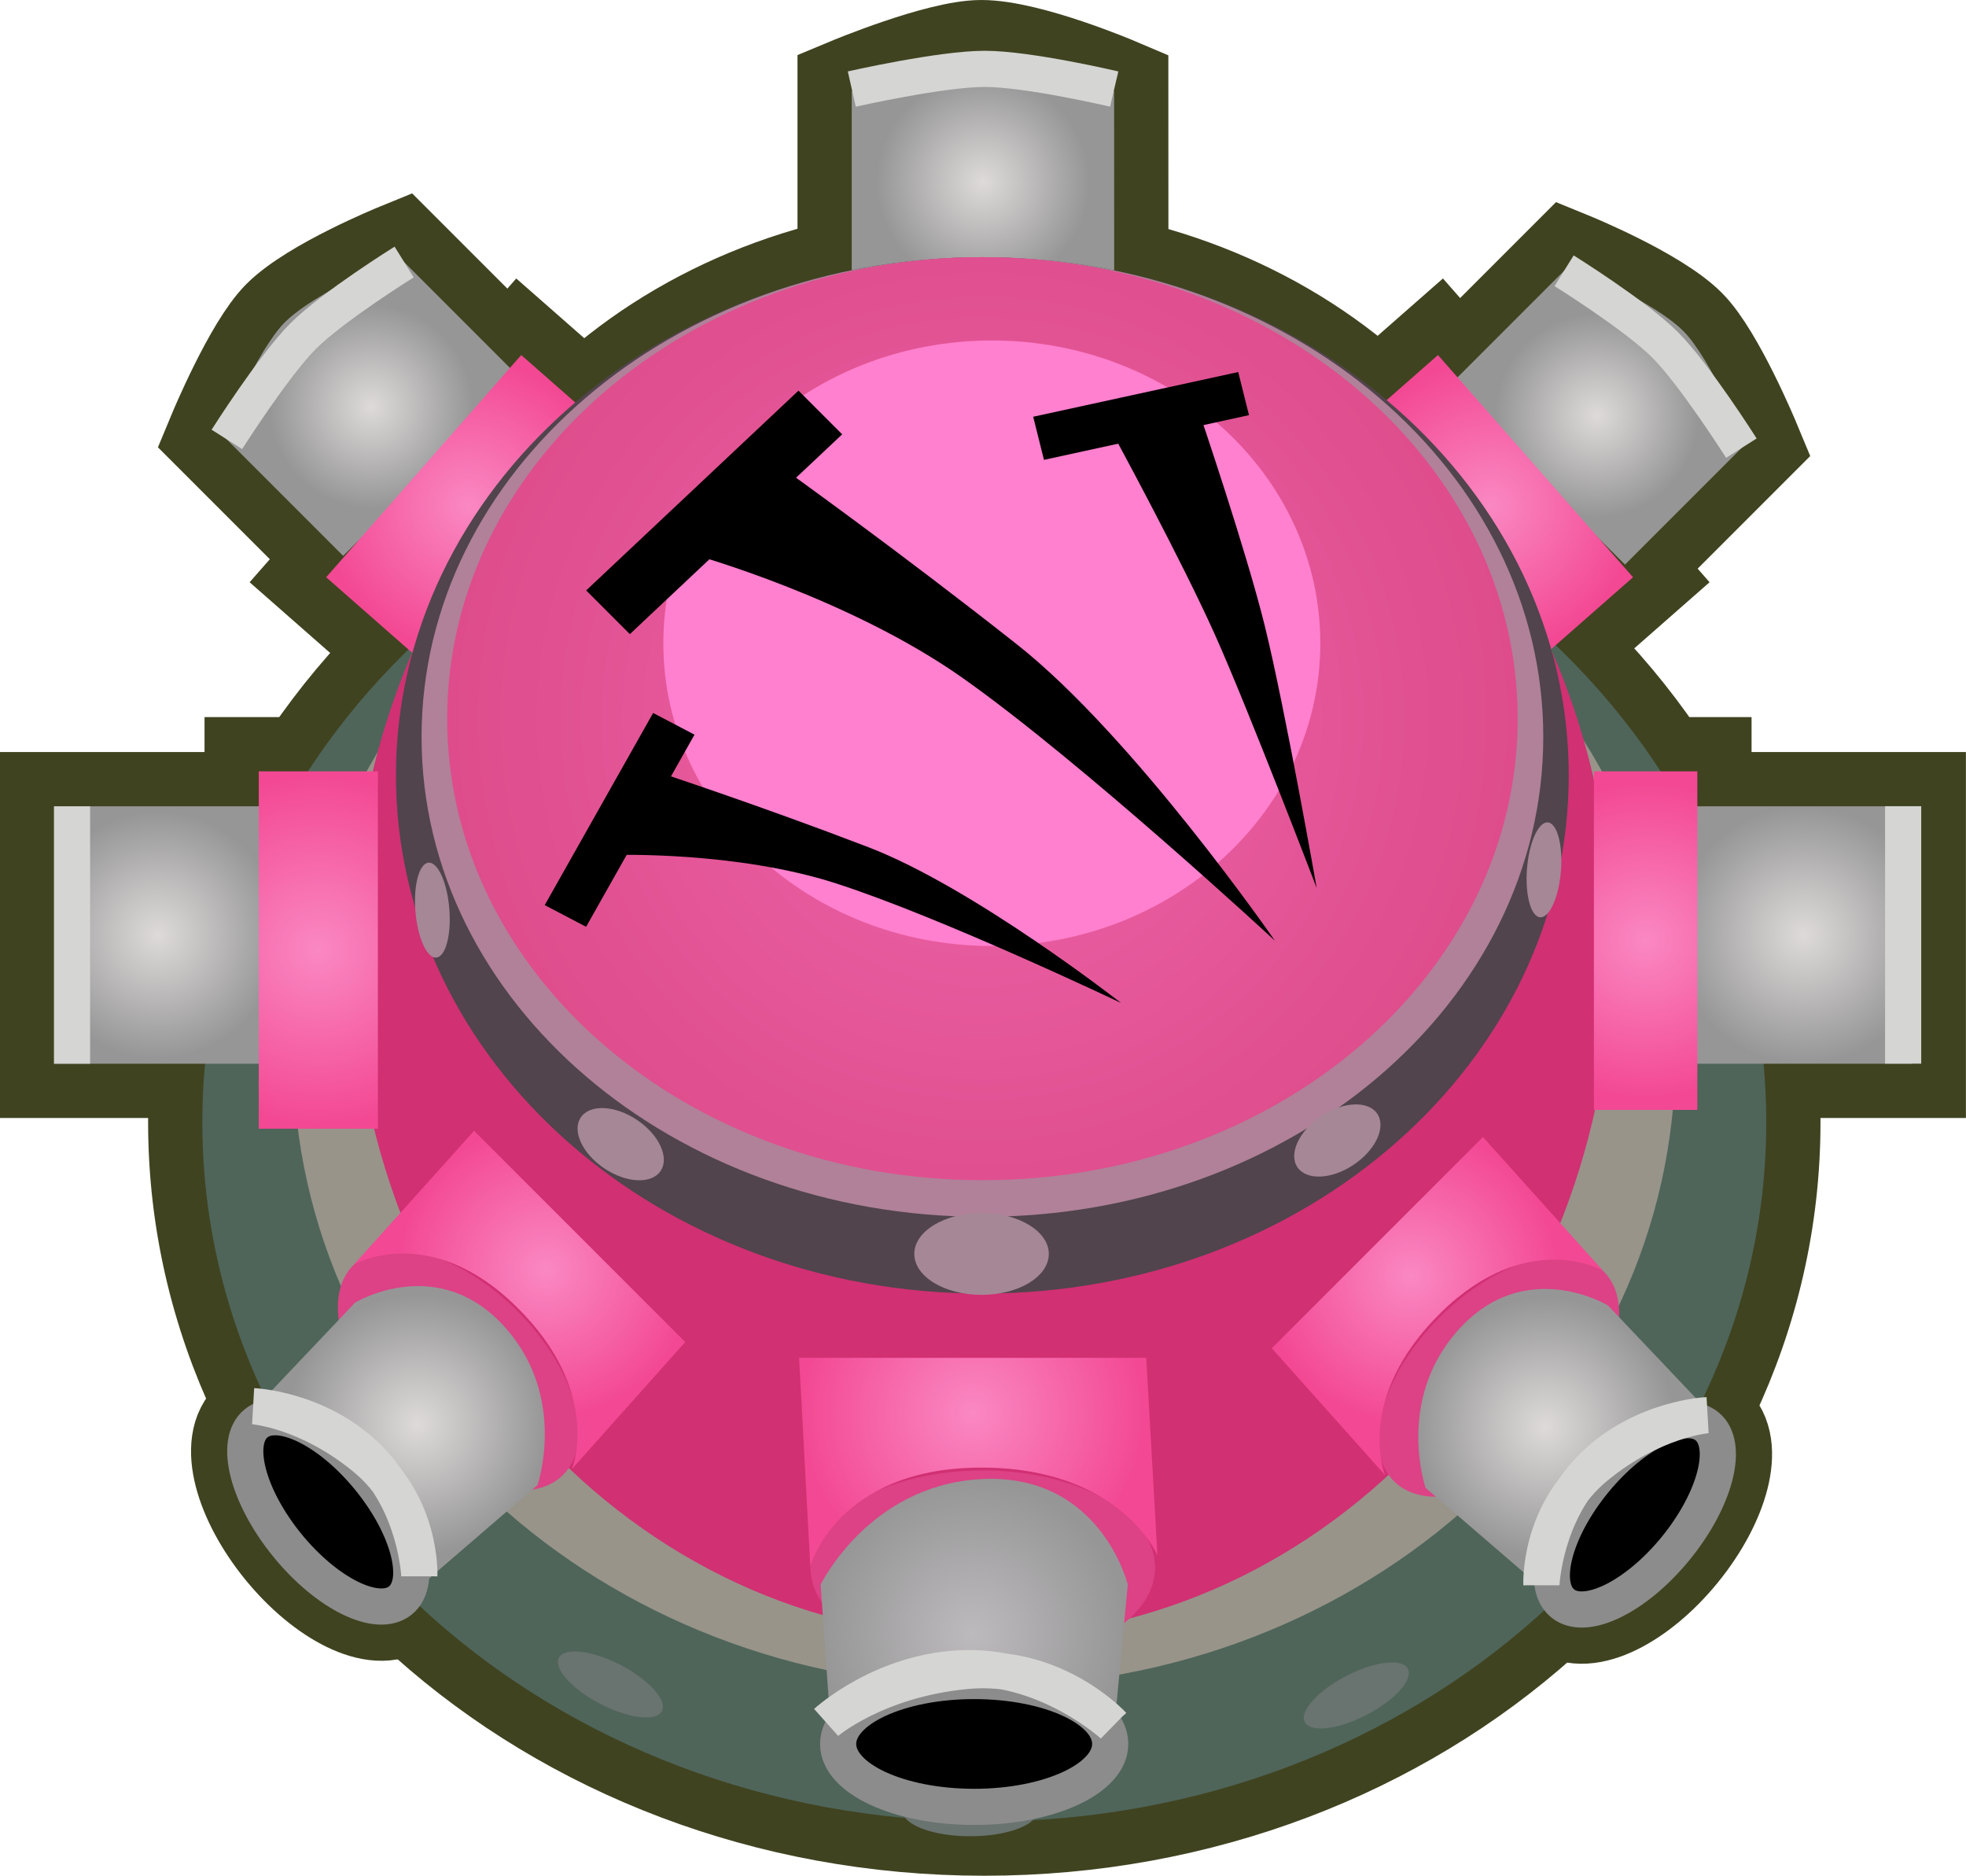 <svg version="1.1" xmlns="http://www.w3.org/2000/svg" xmlns:xlink="http://www.w3.org/1999/xlink" width="27.184" height="25.93" viewBox="0,0,27.184,25.93"><defs><radialGradient cx="231.118" cy="172.553" r="1.409" gradientUnits="userSpaceOnUse" id="color-1"><stop offset="0" stop-color="#dedada"/><stop offset="1" stop-color="#969696"/></radialGradient><radialGradient cx="248.065" cy="172.674" r="1.409" gradientUnits="userSpaceOnUse" id="color-2"><stop offset="0" stop-color="#dedada"/><stop offset="1" stop-color="#969696"/></radialGradient><radialGradient cx="232.465" cy="173.924" r="2.044" gradientUnits="userSpaceOnUse" id="color-3"><stop offset="0" stop-color="#fa88c2"/><stop offset="1" stop-color="#f34893"/></radialGradient><radialGradient cx="246.593" cy="173.924" r="2.044" gradientUnits="userSpaceOnUse" id="color-4"><stop offset="0" stop-color="#fa88c2"/><stop offset="1" stop-color="#f34893"/></radialGradient><radialGradient cx="239.576" cy="169.448" r="1.475" gradientUnits="userSpaceOnUse" id="color-5"><stop offset="0" stop-color="#dedada"/><stop offset="1" stop-color="#969696"/></radialGradient><radialGradient cx="239.568" cy="176.868" r="7.401" gradientUnits="userSpaceOnUse" id="color-6"><stop offset="0" stop-color="#ed66ac"/><stop offset="1" stop-color="#de4c8b"/></radialGradient><radialGradient cx="239.433" cy="186.463" r="2.4" gradientUnits="userSpaceOnUse" id="color-7"><stop offset="0" stop-color="#fa88c2"/><stop offset="1" stop-color="#f34893"/></radialGradient><radialGradient cx="239.434" cy="189.525" r="2.144" gradientUnits="userSpaceOnUse" id="color-8"><stop offset="0" stop-color="#bdbabd"/><stop offset="1" stop-color="#969696"/></radialGradient><radialGradient cx="245.491" cy="184.572" r="2.065" gradientUnits="userSpaceOnUse" id="color-9"><stop offset="0" stop-color="#fa88c2"/><stop offset="1" stop-color="#f34893"/></radialGradient><radialGradient cx="247.353" cy="186.661" r="1.8" gradientUnits="userSpaceOnUse" id="color-10"><stop offset="0" stop-color="#dedada"/><stop offset="1" stop-color="#969696"/></radialGradient><radialGradient cx="233.537" cy="184.486" r="2.065" gradientUnits="userSpaceOnUse" id="color-11"><stop offset="0" stop-color="#fa88c2"/><stop offset="1" stop-color="#f34893"/></radialGradient><radialGradient cx="231.759" cy="186.621" r="1.8" gradientUnits="userSpaceOnUse" id="color-12"><stop offset="0" stop-color="#dedada"/><stop offset="1" stop-color="#969696"/></radialGradient><radialGradient cx="228.17" cy="179.858" r="1.708" gradientUnits="userSpaceOnUse" id="color-13"><stop offset="0" stop-color="#dedada"/><stop offset="1" stop-color="#969696"/></radialGradient><radialGradient cx="250.921" cy="179.858" r="1.78" gradientUnits="userSpaceOnUse" id="color-14"><stop offset="0" stop-color="#dedada"/><stop offset="1" stop-color="#969696"/></radialGradient><radialGradient cx="230.385" cy="180.066" r="2.447" gradientUnits="userSpaceOnUse" id="color-15"><stop offset="0" stop-color="#fa88c2"/><stop offset="1" stop-color="#f34893"/></radialGradient><radialGradient cx="248.738" cy="179.936" r="2.21" gradientUnits="userSpaceOnUse" id="color-16"><stop offset="0" stop-color="#fa88c2"/><stop offset="1" stop-color="#f34893"/></radialGradient></defs><g transform="translate(-225.984,-166.933)"><g data-paper-data="{&quot;isPaintingLayer&quot;:true}" fill-rule="nonzero" stroke-linejoin="miter" stroke-miterlimit="10" stroke-dasharray="" stroke-dashoffset="0" style="mix-blend-mode: normal"><path d="M228.782,182.449c0,-5.337 4.841,-9.664 10.812,-9.664c5.971,0 10.812,4.327 10.812,9.664c0,5.337 -4.841,9.664 -10.812,9.664c-5.971,0 -10.812,-4.327 -10.812,-9.664z" fill="none" stroke="#404320" stroke-width="1.5" stroke-linecap="butt"/><path d="M233.181,172.165l-2.452,2.452l-1.676,-1.676c0,0 0.486,-1.169 0.869,-1.552c0.429,-0.429 1.583,-0.9 1.583,-0.9z" fill="none" stroke="#404320" stroke-width="1.5" stroke-linecap="butt"/><path d="M247.677,170.61c0,0 1.154,0.471 1.583,0.9c0.383,0.383 0.869,1.552 0.869,1.552l-1.676,1.676l-2.452,-2.452z" data-paper-data="{&quot;index&quot;:null}" fill="none" stroke="#404320" stroke-width="1.5" stroke-linecap="butt"/><path d="M231.739,176.006l-1.245,-1.093l2.697,-3.072l1.245,1.093z" fill="none" stroke="#404320" stroke-width="1.5" stroke-linecap="butt"/><path d="M244.622,172.934l1.245,-1.093l2.697,3.072l-1.245,1.093z" data-paper-data="{&quot;index&quot;:null}" fill="none" stroke="#404320" stroke-width="1.5" stroke-linecap="butt"/><path d="M241.39,170.702h-3.629v-2.508c0,0 1.225,-0.511 1.791,-0.511c0.635,0 1.837,0.511 1.837,0.511z" fill="none" stroke="#404320" stroke-width="1.5" stroke-linecap="butt"/><path d="M232.167,176.868c0,-3.523 3.313,-6.38 7.401,-6.38c4.087,0 7.401,2.856 7.401,6.38c0,3.523 -3.313,6.38 -7.401,6.38c-4.087,0 -7.401,-2.856 -7.401,-6.38z" fill="none" stroke="#404320" stroke-width="1.5" stroke-linecap="butt"/><path d="M249.587,186.65c0.313,0.255 0.119,1.01 -0.432,1.686c-0.551,0.676 -1.252,1.017 -1.564,0.762c-0.313,-0.255 -0.119,-1.01 0.432,-1.686c0.551,-0.676 1.252,-1.017 1.564,-0.762z" fill="none" stroke="#404320" stroke-width="1.5" stroke-linecap="butt"/><path d="M231.089,187.371c0.551,0.676 0.745,1.431 0.432,1.686c-0.313,0.255 -1.013,-0.086 -1.564,-0.762c-0.551,-0.676 -0.745,-1.431 -0.432,-1.686c0.313,-0.255 1.013,0.086 1.564,0.762z" data-paper-data="{&quot;index&quot;:null}" fill="none" stroke="#404320" stroke-width="1.5" stroke-linecap="butt"/><path d="M226.734,181.638v-3.559h2.872v3.559z" fill="none" stroke="#404320" stroke-width="1.5" stroke-linecap="butt"/><path d="M249.424,181.638v-3.559h2.993v3.559z" fill="none" stroke="#404320" stroke-width="1.5" stroke-linecap="butt"/><path d="M229.562,182.536v-4.94h1.647v4.94z" fill="none" stroke="#404320" stroke-width="1.5" stroke-linecap="butt"/><path d="M248.023,182.276v-4.68h1.43v4.68z" fill="none" stroke="#404320" stroke-width="1.5" stroke-linecap="butt"/><path d="M228.782,182.449c0,-5.337 4.841,-9.664 10.812,-9.664c5.971,0 10.812,4.327 10.812,9.664c0,5.337 -4.841,9.664 -10.812,9.664c-5.971,0 -10.812,-4.327 -10.812,-9.664z" fill="#4f655a" stroke="none" stroke-width="0" stroke-linecap="butt"/><path d="M233.181,172.165l-2.452,2.452l-1.676,-1.676c0,0 0.486,-1.169 0.869,-1.552c0.429,-0.429 1.583,-0.9 1.583,-0.9z" fill="url(#color-1)" stroke="none" stroke-width="0" stroke-linecap="butt"/><path d="M240.334,191.963c0,0.195 -0.419,0.354 -0.935,0.354c-0.517,0 -0.935,-0.158 -0.935,-0.354c0,-0.195 0.419,-0.354 0.935,-0.354c0.517,0 0.935,0.158 0.935,0.354z" fill="#69736f" stroke="none" stroke-width="0" stroke-linecap="butt"/><path d="M235.137,190.587c-0.077,0.149 -0.459,0.104 -0.852,-0.099c-0.393,-0.204 -0.65,-0.49 -0.573,-0.638c0.077,-0.149 0.459,-0.104 0.852,0.099c0.393,0.204 0.65,0.49 0.573,0.638z" fill="#69736f" stroke="none" stroke-width="0" stroke-linecap="butt"/><path d="M244.599,190.101c0.393,-0.204 0.775,-0.248 0.852,-0.099c0.077,0.149 -0.179,0.435 -0.573,0.638c-0.393,0.204 -0.775,0.248 -0.852,0.099c-0.077,-0.149 0.179,-0.435 0.573,-0.638z" data-paper-data="{&quot;index&quot;:null}" fill="#69736f" stroke="none" stroke-width="0" stroke-linecap="butt"/><path d="M231.572,170.555c0,0 -0.991,0.618 -1.396,1.024c-0.411,0.411 -1.055,1.428 -1.055,1.428c0,0 0.649,-1.022 1.055,-1.428c0.411,-0.411 1.396,-1.024 1.396,-1.024z" fill="none" stroke="#d5d5d3" stroke-width="0.5" stroke-linecap="round"/><path d="M247.677,170.61c0,0 1.154,0.471 1.583,0.9c0.383,0.383 0.869,1.552 0.869,1.552l-1.676,1.676l-2.452,-2.452z" data-paper-data="{&quot;index&quot;:null}" fill="url(#color-2)" stroke="none" stroke-width="0" stroke-linecap="butt"/><path d="M247.611,170.676c0,0 0.991,0.618 1.396,1.024c0.411,0.411 1.055,1.428 1.055,1.428c0,0 -0.649,-1.022 -1.055,-1.428c-0.411,-0.411 -1.396,-1.024 -1.396,-1.024z" data-paper-data="{&quot;index&quot;:null}" fill="none" stroke="#d5d5d3" stroke-width="0.5" stroke-linecap="round"/><path d="M231.739,176.006l-1.245,-1.093l2.697,-3.072l1.245,1.093z" fill="url(#color-3)" stroke="none" stroke-width="0" stroke-linecap="butt"/><path d="M244.622,172.934l1.245,-1.093l2.697,3.072l-1.245,1.093z" data-paper-data="{&quot;index&quot;:null}" fill="url(#color-4)" stroke="none" stroke-width="0" stroke-linecap="butt"/><path d="M241.39,170.702h-3.629v-2.508c0,0 1.225,-0.511 1.791,-0.511c0.635,0 1.837,0.511 1.837,0.511z" fill="url(#color-5)" stroke="none" stroke-width="0" stroke-linecap="butt"/><path d="M239.599,167.885c-0.601,0 -1.837,0.279 -1.837,0.279c0,0 1.229,-0.279 1.837,-0.279c0.601,0 1.791,0.279 1.791,0.279c0,0 -1.183,-0.279 -1.791,-0.279z" fill="none" stroke="#d5d5d3" stroke-width="0.5" stroke-linecap="round"/><path d="M230.038,181.517c0,-4.823 4.278,-8.732 9.556,-8.732c5.277,0 9.556,3.91 9.556,8.732c0,4.823 -4.278,8.732 -9.556,8.732c-5.277,0 -9.556,-3.91 -9.556,-8.732z" fill="#98948a" stroke="none" stroke-width="0" stroke-linecap="butt"/><path d="M230.852,180.028c0,-5.269 3.902,-9.54 8.715,-9.54c4.813,0 8.715,4.271 8.715,9.54c0,5.269 -3.902,9.54 -8.715,9.54c-4.813,0 -8.715,-4.271 -8.715,-9.54z" fill="#d13073" stroke="none" stroke-width="0" stroke-linecap="butt"/><path d="M231.459,177.652c0,-3.956 3.63,-7.163 8.108,-7.163c4.478,0 8.108,3.207 8.108,7.163c0,3.956 -3.63,7.163 -8.108,7.163c-4.478,0 -8.108,-3.207 -8.108,-7.163z" fill="#51444c" stroke="none" stroke-width="0" stroke-linecap="butt"/><path d="M241.956,188.603c0,0.742 -1.067,1.343 -2.383,1.343c-1.316,0 -2.383,-0.601 -2.383,-1.343c0,-0.742 1.067,-1.343 2.383,-1.343c1.316,0 2.383,0.601 2.383,1.343z" fill="#dc4285" stroke="none" stroke-width="0" stroke-linecap="butt"/><path d="M231.813,177.121c0,-3.663 3.472,-6.633 7.755,-6.633c4.283,0 7.755,2.97 7.755,6.633c0,3.663 -3.472,6.633 -7.755,6.633c-4.283,0 -7.755,-2.97 -7.755,-6.633z" fill="#b08199" stroke="none" stroke-width="0" stroke-linecap="butt"/><path d="M232.167,176.868c0,-3.523 3.313,-6.38 7.401,-6.38c4.087,0 7.401,2.856 7.401,6.38c0,3.523 -3.313,6.38 -7.401,6.38c-4.087,0 -7.401,-2.856 -7.401,-6.38z" fill="url(#color-6)" stroke="none" stroke-width="0" stroke-linecap="butt"/><path d="M235.156,175.825c0,-2.311 2.034,-4.185 4.542,-4.185c2.509,0 4.542,1.874 4.542,4.185c0,2.311 -2.034,4.185 -4.542,4.185c-2.509,0 -4.542,-1.874 -4.542,-4.185z" fill="#ff80ce" stroke="none" stroke-width="0" stroke-linecap="butt"/><path d="M236.795,173.396c0,0 1.592,1.136 3.254,2.448c1.616,1.276 3.563,4.093 3.563,4.093c0,0 -2.666,-2.469 -4.326,-3.638c-1.564,-1.101 -3.688,-1.693 -3.688,-1.693" fill="#000000" stroke="#000000" stroke-width="0" stroke-linecap="round"/><path d="M234.693,175.699l-0.604,-0.604l2.936,-2.762l0.604,0.604z" fill="#000000" stroke="none" stroke-width="0" stroke-linecap="butt"/><path d="M237.188,188.586l-0.155,-2.882h4.8l0.155,2.73c0,0 -0.519,-1.232 -2.477,-1.213c-1.958,0.019 -2.323,1.365 -2.323,1.365z" fill="url(#color-7)" stroke="none" stroke-width="0" stroke-linecap="butt"/><path d="M240.486,184.267c0,0.313 -0.416,0.566 -0.93,0.566c-0.514,0 -0.93,-0.254 -0.93,-0.566c0,-0.313 0.416,-0.566 0.93,-0.566c0.514,0 0.93,0.254 0.93,0.566z" fill="#a58795" stroke="none" stroke-width="0" stroke-linecap="butt"/><path d="M237.493,191.143l-0.162,-2.305c0,0 0.659,-1.355 2.184,-1.456c1.681,-0.111 2.063,1.456 2.063,1.456l-0.202,2.144c0,0 -0.25,-0.87 -1.861,-0.89c-1.477,-0.018 -2.022,1.052 -2.022,1.052z" fill="url(#color-8)" stroke="none" stroke-width="0" stroke-linecap="butt"/><path d="M245.891,185.142c0.801,-0.801 1.816,-1.084 2.267,-0.633c0.451,0.451 0.168,1.466 -0.633,2.267c-0.801,0.801 -1.816,1.084 -2.267,0.633c-0.451,-0.451 -0.168,-1.466 0.633,-2.267z" data-paper-data="{&quot;index&quot;:null}" fill="#dc4285" stroke="none" stroke-width="0" stroke-linecap="butt"/><path d="M245.905,185.081c-1.203,1.18 -0.769,2.245 -0.769,2.245l-1.567,-1.755l2.92,-2.92l1.659,1.847c0,0 -1.041,-0.597 -2.243,0.582z" data-paper-data="{&quot;index&quot;:null}" fill="url(#color-9)" stroke="none" stroke-width="0" stroke-linecap="butt"/><path d="M241.335,191.041c0,0.48 -0.842,0.87 -1.881,0.87c-1.039,0 -1.881,-0.389 -1.881,-0.87c0,-0.48 0.842,-0.87 1.881,-0.87c1.039,0 1.881,0.389 1.881,0.87z" fill="#000000" stroke="#8c8c8c" stroke-width="0.5" stroke-linecap="butt"/><path d="M247.363,188.937l-1.667,-1.435c0,0 -0.414,-1.196 0.432,-2.162c0.932,-1.065 2.09,-0.36 2.09,-0.36l1.436,1.514c0,0 -0.705,-0.207 -1.674,0.738c-0.888,0.866 -0.617,1.704 -0.617,1.704z" fill="url(#color-10)" stroke="none" stroke-width="0" stroke-linecap="butt"/><path d="M233.77,187.322c-0.451,0.451 -1.466,0.168 -2.267,-0.633c-0.801,-0.801 -1.084,-1.816 -0.633,-2.267c0.451,-0.451 1.466,-0.168 2.267,0.633c0.801,0.801 1.084,1.816 0.633,2.267z" fill="#dc4285" stroke="none" stroke-width="0" stroke-linecap="butt"/><path d="M230.88,184.412l1.659,-1.847l2.92,2.92l-1.567,1.755c0,0 0.434,-1.066 -0.769,-2.245c-1.203,-1.18 -2.243,-0.582 -2.243,-0.582z" fill="url(#color-11)" stroke="none" stroke-width="0" stroke-linecap="butt"/><path d="M249.587,186.65c0.313,0.255 0.119,1.01 -0.432,1.686c-0.551,0.676 -1.252,1.017 -1.564,0.762c-0.313,-0.255 -0.119,-1.01 0.432,-1.686c0.551,-0.676 1.252,-1.017 1.564,-0.762z" fill="#000000" stroke="#8c8c8c" stroke-width="0.5" stroke-linecap="butt"/><path d="M231.132,187.192c-0.968,-0.945 -1.674,-0.738 -1.674,-0.738l1.436,-1.514c0,0 1.157,-0.704 2.09,0.36c0.846,0.966 0.432,2.162 0.432,2.162l-1.667,1.435c0,0 0.271,-0.838 -0.617,-1.704z" data-paper-data="{&quot;index&quot;:null}" fill="url(#color-12)" stroke="none" stroke-width="0" stroke-linecap="butt"/><path d="M231.089,187.371c0.551,0.676 0.745,1.431 0.432,1.686c-0.313,0.255 -1.013,-0.086 -1.564,-0.762c-0.551,-0.676 -0.745,-1.431 -0.432,-1.686c0.313,-0.255 1.013,0.086 1.564,0.762z" data-paper-data="{&quot;index&quot;:null}" fill="#000000" stroke="#8c8c8c" stroke-width="0.5" stroke-linecap="butt"/><path d="M226.734,181.638v-3.559h2.872v3.559z" fill="url(#color-13)" stroke="none" stroke-width="0" stroke-linecap="butt"/><path d="M249.424,181.638v-3.559h2.993v3.559z" fill="url(#color-14)" stroke="none" stroke-width="0" stroke-linecap="butt"/><path d="M226.98,181.638v-3.559z" fill="none" stroke="#d5d5d3" stroke-width="0.5" stroke-linecap="round"/><path d="M252.299,178.078v3.559z" fill="none" stroke="#d5d5d3" stroke-width="0.5" stroke-linecap="round"/><path d="M241.373,190.781c0,0 -0.791,-0.865 -2.026,-0.749c-1.253,0.118 -1.937,0.709 -1.937,0.709c0,0 0.792,-0.729 1.937,-0.748c1.147,-0.019 2.027,0.789 2.027,0.789z" fill="none" stroke="#d5d5d3" stroke-width="0.5" stroke-linecap="round"/><path d="M231.782,188.713c0,0 0.043,-0.969 -0.747,-1.623c-0.801,-0.663 -1.547,-0.718 -1.547,-0.718c0,0 0.889,0.037 1.57,0.695c0.682,0.659 0.724,1.646 0.724,1.646z" fill="none" stroke="#d5d5d3" stroke-width="0.5" stroke-linecap="round"/><path d="M248.021,187.191c0.681,-0.658 1.57,-0.695 1.57,-0.695c0,0 -0.746,0.055 -1.547,0.718c-0.79,0.654 -0.747,1.623 -0.747,1.623c0,0 0.042,-0.987 0.724,-1.646z" data-paper-data="{&quot;index&quot;:null}" fill="none" stroke="#d5d5d3" stroke-width="0.5" stroke-linecap="round"/><path d="M229.562,182.536v-4.94h1.647v4.94z" fill="url(#color-15)" stroke="none" stroke-width="0" stroke-linecap="butt"/><path d="M248.023,182.276v-4.68h1.43v4.68z" fill="url(#color-16)" stroke="none" stroke-width="0" stroke-linecap="butt"/><path d="M235.119,183.119c-0.124,0.186 -0.472,0.171 -0.777,-0.033c-0.305,-0.204 -0.452,-0.52 -0.328,-0.705c0.124,-0.186 0.472,-0.171 0.777,0.033c0.305,0.204 0.452,0.52 0.328,0.705z" fill="#a58795" stroke="none" stroke-width="0" stroke-linecap="butt"/><path d="M244.251,182.363c0.305,-0.204 0.653,-0.218 0.777,-0.033c0.124,0.186 -0.023,0.501 -0.328,0.705c-0.305,0.204 -0.653,0.218 -0.777,0.033c-0.124,-0.186 0.023,-0.501 0.328,-0.705z" data-paper-data="{&quot;index&quot;:null}" fill="#a58795" stroke="none" stroke-width="0" stroke-linecap="butt"/><path d="M247.104,178.879c0.041,-0.36 0.177,-0.616 0.303,-0.573c0.126,0.044 0.195,0.371 0.154,0.73c-0.041,0.36 -0.177,0.616 -0.303,0.573c-0.126,-0.044 -0.195,-0.371 -0.154,-0.73z" data-paper-data="{&quot;index&quot;:null}" fill="#a58795" stroke="none" stroke-width="0" stroke-linecap="butt"/><path d="M232.037,180.166c-0.126,0.044 -0.262,-0.213 -0.303,-0.573c-0.041,-0.36 0.028,-0.687 0.154,-0.73c0.126,-0.044 0.262,0.213 0.303,0.573c0.041,0.36 -0.028,0.687 -0.154,0.73z" data-paper-data="{&quot;index&quot;:null}" fill="#a58795" stroke="none" stroke-width="0" stroke-linecap="butt"/><path d="M235.088,177.608c0,0 1.406,0.462 2.902,1.036c1.455,0.558 3.495,2.154 3.495,2.154c0,0 -2.482,-1.183 -3.944,-1.654c-1.378,-0.444 -3.045,-0.392 -3.045,-0.392" data-paper-data="{&quot;index&quot;:null}" fill="#000000" stroke="#000000" stroke-width="0" stroke-linecap="round"/><path d="M234.088,179.745l-0.572,-0.3l1.499,-2.656l0.572,0.3z" data-paper-data="{&quot;index&quot;:null}" fill="#000000" stroke="none" stroke-width="0" stroke-linecap="butt"/><path d="M242.57,172.647c0,0 0.646,1.899 0.902,2.937c0.281,1.139 0.718,3.625 0.718,3.625c0,0 -0.946,-2.474 -1.407,-3.502c-0.474,-1.057 -1.4,-2.757 -1.4,-2.757" data-paper-data="{&quot;index&quot;:null}" fill="#000000" stroke="#000000" stroke-width="0" stroke-linecap="round"/><path d="M240.419,173.29l-0.149,-0.596l2.835,-0.618l0.149,0.596z" data-paper-data="{&quot;index&quot;:null}" fill="#000000" stroke="none" stroke-width="0" stroke-linecap="butt"/></g></g></svg>